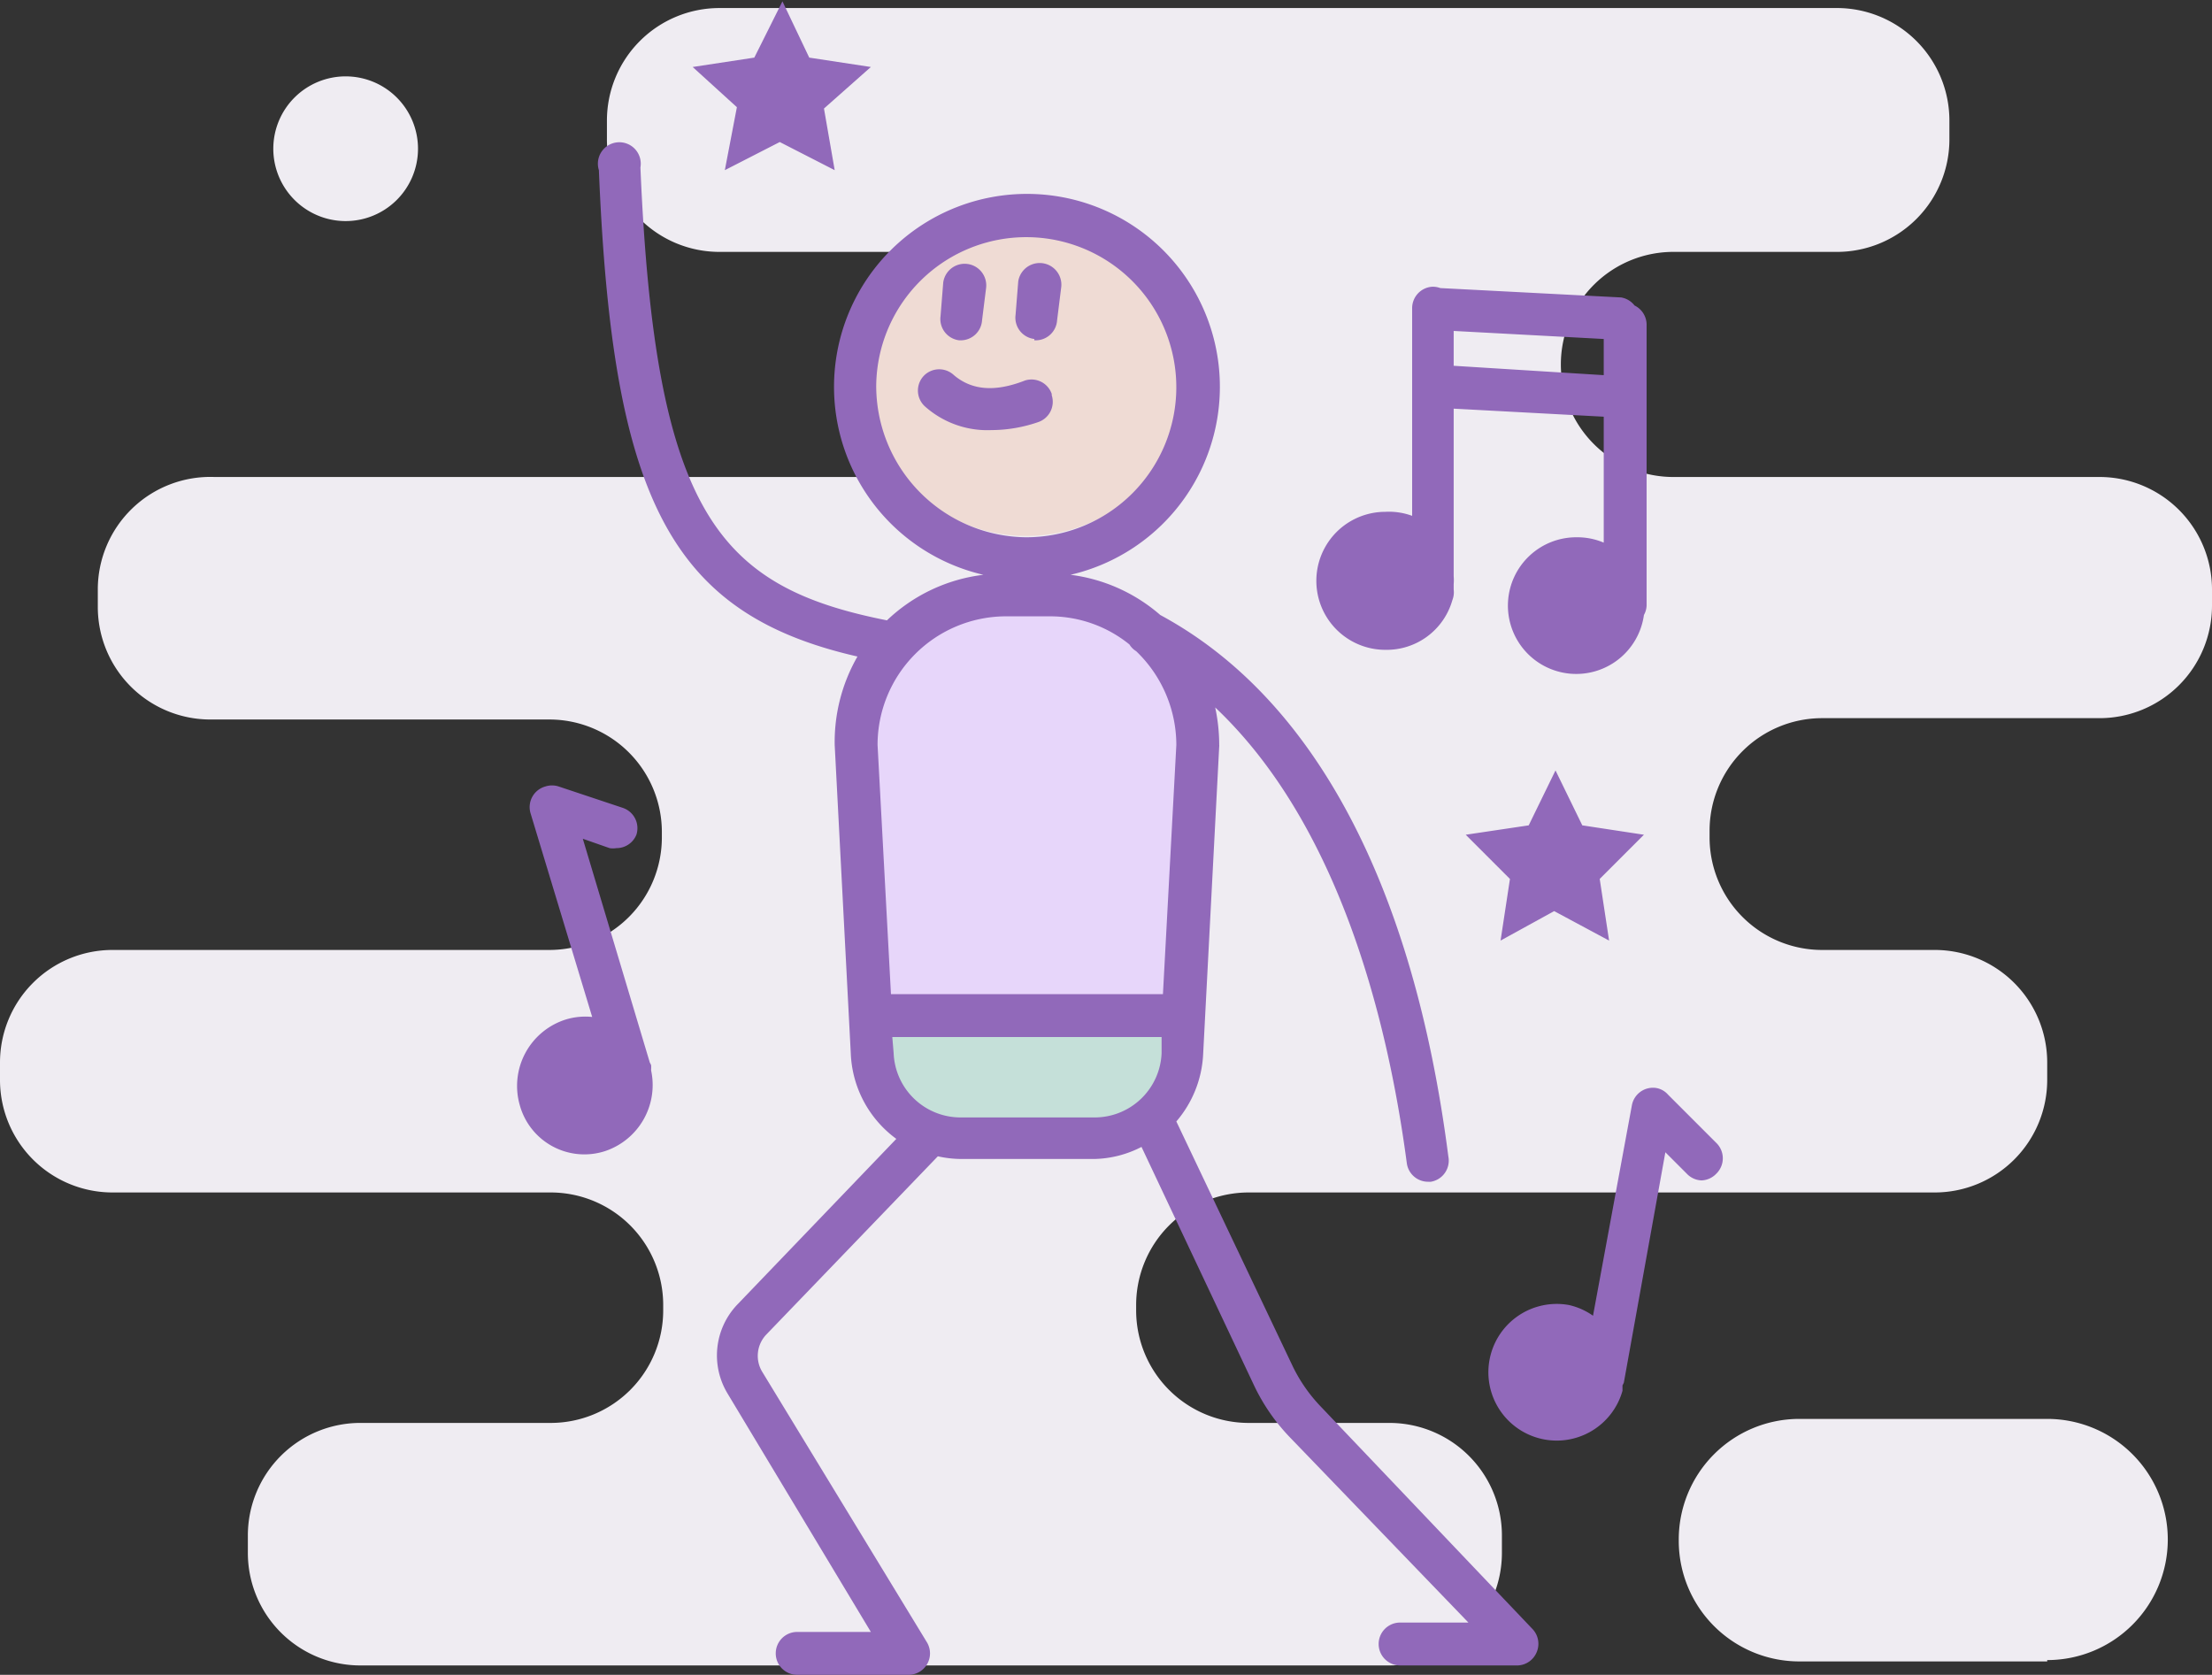 <svg xmlns="http://www.w3.org/2000/svg" width="165.1" height="125"><rect width="100%" height="100%" fill="#333333" stroke="none"/><path data-name="Shape 16 copy 3" d="M152.8 124h-18.4a9 9 0 0 1-9.1-9 9 9 0 0 1 9-9.1h18.5a9 9 0 0 1 9 9 9 9 0 0 1-9 9zm-7.3-113.7V9A8.4 8.4 0 0 0 137 .6H53.7A8.4 8.4 0 0 0 45.3 9v1.3a8.4 8.4 0 0 0 8.4 8.5H71a8.4 8.4 0 0 1 8.4 8.4 8.4 8.4 0 0 1-8.4 8.4h-55A8.4 8.4 0 0 0 7.3 44v1.3a8.4 8.4 0 0 0 8.4 8.4h25.3a8.4 8.4 0 0 1 8.4 8.4v.4a8.4 8.4 0 0 1-8.4 8.4H8.4A8.4 8.4 0 0 0 0 79.3v1.3A8.4 8.4 0 0 0 8.4 89h32.7a8.4 8.4 0 0 1 8.4 8.4v.4a8.4 8.4 0 0 1-8.4 8.4H27a8.4 8.4 0 0 0-8.5 8.4v1.3a8.4 8.4 0 0 0 8.5 8.4h76.7a8.4 8.4 0 0 0 8.4-8.4v-1.3a8.4 8.4 0 0 0-8.4-8.4H93.2a8.4 8.4 0 0 1-8.4-8.4v-.4a8.4 8.4 0 0 1 8.4-8.4h51.2a8.4 8.4 0 0 0 8.4-8.4v-1.3a8.4 8.4 0 0 0-8.4-8.4H136a8.4 8.4 0 0 1-8.4-8.4V62a8.4 8.4 0 0 1 8.4-8.4h20.7a8.4 8.4 0 0 0 8.4-8.4V44a8.4 8.4 0 0 0-8.4-8.4H125a8.4 8.4 0 0 1-8.5-8.4 8.4 8.4 0 0 1 8.5-8.4h12a8.4 8.4 0 0 0 8.5-8.5zM25.8 5.7a5.4 5.4 0 1 1-5.4 5.3 5.4 5.4 0 0 1 5.4-5.3z" fill-rule="evenodd" fill="#efecf2"/><path d="M64.6 53c0-10.6 23.8-11.6 24-1v24h-24V53z" fill="#e7d6fa" fill-rule="evenodd"/><path data-name="Rectangle 1 copy" d="M88.6 76.7c0 10.4-23.8 11.4-24 1V75h24v1.7z" fill="#c5e0d9" fill-rule="evenodd"/><circle cx="76.6" cy="28" r="12" fill="#efdbd4"/><path d="M98.6 105a11.7 11.7 0 0 1-2.1-3l-8.7-18.3a8.3 8.3 0 0 0 2-5l1.2-23a.3.3 0 0 0 0-.1 13.4 13.4 0 0 0-.3-2.8c9 8.5 12.8 22.7 14.3 34a1.6 1.6 0 0 0 1.6 1.4 1.6 1.6 0 0 0 .2 0 1.6 1.6 0 0 0 1.3-1.9c-2.6-20.2-10-34.2-21.5-40.4a12.6 12.6 0 0 0-6.7-3 14.4 14.4 0 1 0-6.5 0 12.6 12.6 0 0 0-7.2 3.4c-12.6-2.5-17.3-8-18.4-33.8a1.6 1.6 0 1 0-3.1.2C45.7 37.2 50 45.8 64 49a12.8 12.8 0 0 0-1.7 6.6l1.2 23a8.3 8.3 0 0 0 3.4 6.4L55 97.4a5.5 5.5 0 0 0-.7 6.6L65 121.8h-5.5a1.6 1.6 0 0 0 0 3.2h8.3a1.6 1.6 0 0 0 1.4-.8 1.6 1.6 0 0 0 0-1.6l-12.3-20.2a2.3 2.3 0 0 1 .3-2.8L70 86.3a8.1 8.1 0 0 0 1.7.2h10a8 8 0 0 0 3.5-.9l8.4 17.8a14.6 14.6 0 0 0 2.7 3.9l13.3 13.8h-5.1a1.6 1.6 0 0 0 0 3.2h8.8a1.6 1.6 0 0 0 1.4-1 1.6 1.6 0 0 0-.3-1.7zM65.4 28.7a11.2 11.2 0 1 1 11.2 11.4 11.3 11.3 0 0 1-11.2-11.4zM75 46h3.3a9.4 9.4 0 0 1 6 2.1 1.5 1.5 0 0 0 .5.5 9.7 9.7 0 0 1 3 7l-1 18.6H66.5l-1-18.6A9.6 9.6 0 0 1 75 46zm-3.3 37.4a5 5 0 0 1-5-4.8l-.1-1.2h20.1v1.2a5 5 0 0 1-5 4.8h-10zm-.1-58a1.4 1.4 0 0 0 .1 0 1.6 1.6 0 0 0 1.6-1.5l.3-2.4a1.6 1.6 0 1 0-3.2-.4l-.2 2.5a1.6 1.6 0 0 0 1.4 1.8zm5.6 0a1.6 1.6 0 0 0 .1 0 1.6 1.6 0 0 0 1.6-1.5l.3-2.4A1.6 1.6 0 1 0 76 21l-.2 2.5a1.6 1.6 0 0 0 1.4 1.8zm1.3 4a1.6 1.6 0 0 0-2-1c-2.3.9-4 .7-5.3-.4a1.6 1.6 0 0 0-2.2 0 1.6 1.6 0 0 0 0 2.3 7 7 0 0 0 5 1.8 10.8 10.8 0 0 0 3.5-.6 1.6 1.6 0 0 0 1-2zM48.6 79.8a2.3 2.3 0 0 0 0-.3 2.2 2.2 0 0 0-.1-.2l-5-16.7 2 .7a1.5 1.5 0 0 0 .5 0 1.6 1.6 0 0 0 1.5-1 1.6 1.6 0 0 0-1-2l-4.8-1.6a1.6 1.6 0 0 0-1 0 1.6 1.6 0 0 0-1.1 2l4.6 15.2a5 5 0 0 0-2 .2 5.2 5.2 0 0 0-3.4 6.4 5 5 0 0 0 6.4 3.4 5.2 5.2 0 0 0 3.4-6zm79.5 5.5l-3.6-3.6a1.5 1.5 0 0 0-.9-.5 1.6 1.6 0 0 0-1.8 1.3l-2.9 15.7a5 5 0 0 0-1.8-.8 5.1 5.1 0 1 0 4 6.4v-.1-.3l.1-.2 3.1-17.2 1.6 1.6a1.6 1.6 0 0 0 1.1.5 1.6 1.6 0 0 0 1.1-.5 1.6 1.6 0 0 0 0-2.3zm-24.7-36.8a5.1 5.1 0 0 0 5-3.7 1.6 1.6 0 0 0 .1-.8v-.4a3.5 3.5 0 0 0 0-.6V30.5l11.2.6v9.4a5 5 0 0 0-2-.4 5.1 5.1 0 1 0 5 5.8 1.6 1.6 0 0 0 .2-.7v-21a1.6 1.6 0 0 0-.9-1.4 1.6 1.6 0 0 0-1-.6l-13.5-.7a1.6 1.6 0 0 0-.6-.1 1.6 1.6 0 0 0-1.5 1.6v15.5a5 5 0 0 0-2-.3 5.1 5.1 0 0 0 0 10.3zm5.1-21.2v-2.6l11.2.6V28zm9.6 34.3l-2-4.1-2 4.1-4.7.7 3.3 3.3-.7 4.6 4-2.2 4.1 2.2-.7-4.6 3.3-3.3zm-64-48.9l4.1-2.1 4.1 2.1-.8-4.6L65 5l-4.6-.7-2-4.2-2.1 4.2-4.6.7L55 8z" fill="#9169ba" fill-rule="evenodd"/></svg>
